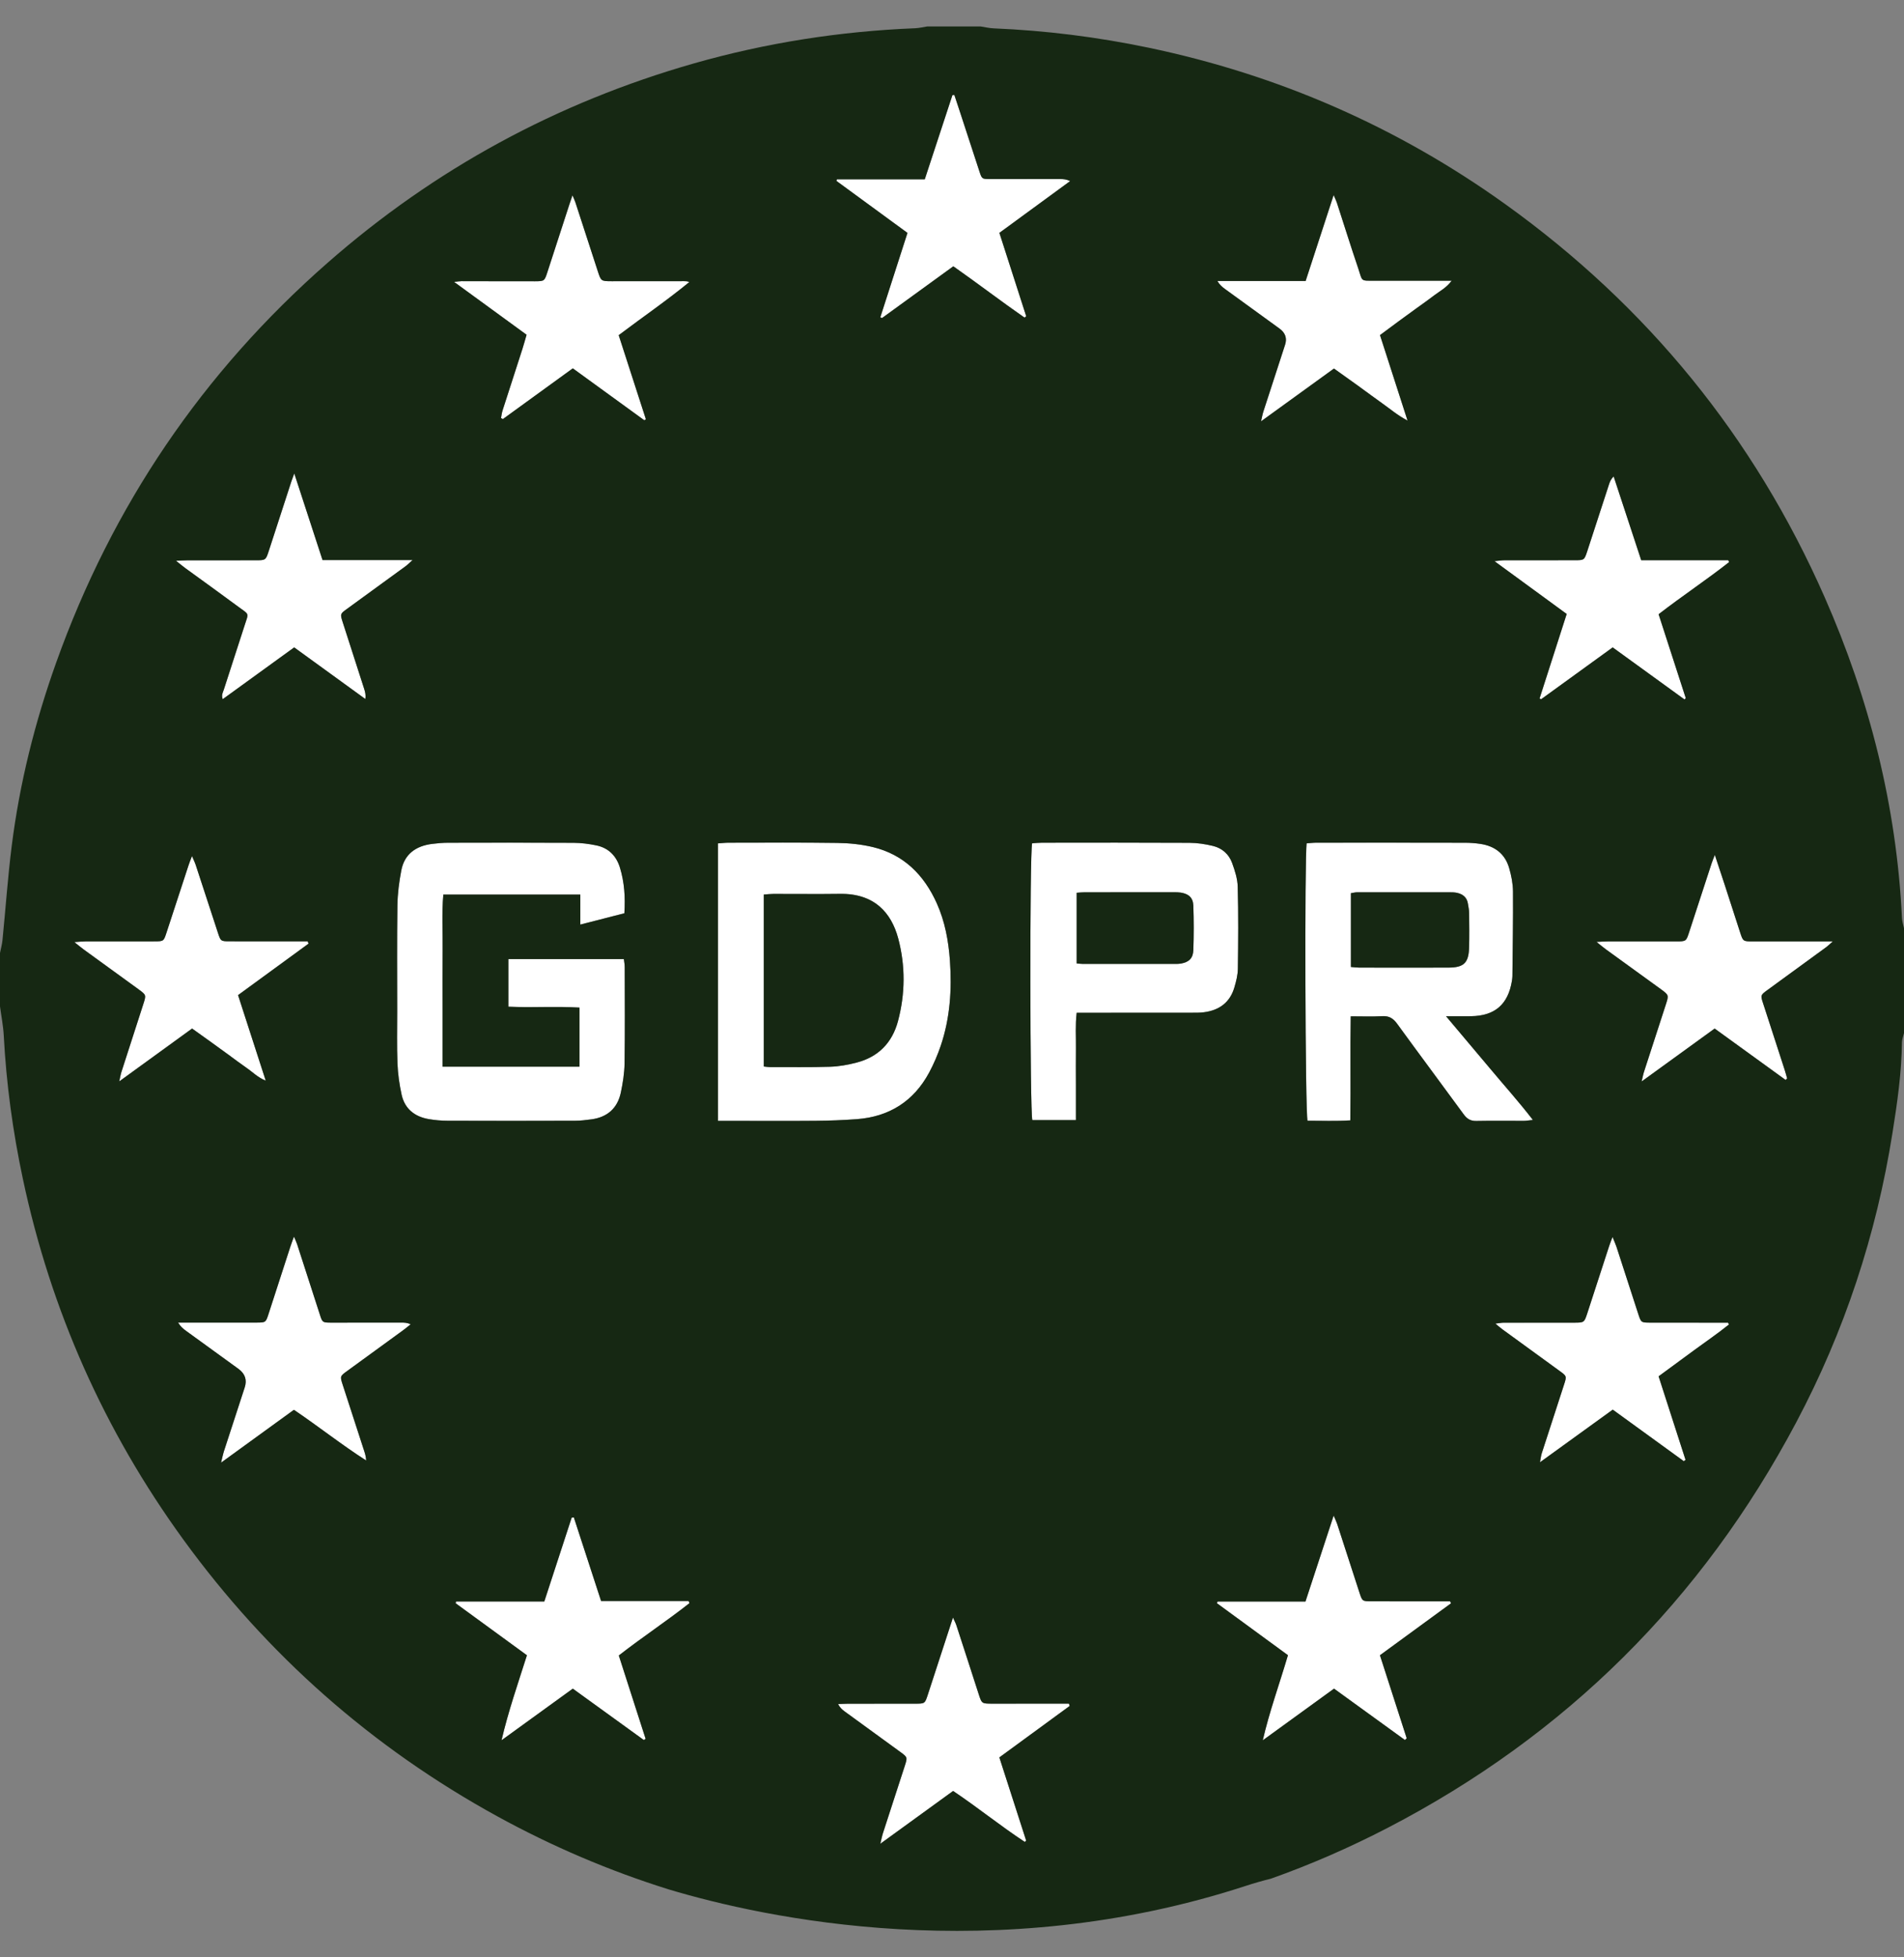 <svg width="36" height="37" viewBox="0 0 36 37" fill="none" xmlns="http://www.w3.org/2000/svg">
<rect x="0" y="0" width="36" height="37" fill="#808080" stroke="none"/>
<g id="Layer_4" clip-path="url(#clip0_311_1373)">
<g id="sGgxQi">
<g id="Group">
<path id="Vector" d="M11.806 17.263C11.527 17.335 11.263 17.403 10.972 17.477V16.91H8.383C8.351 17.266 8.373 17.624 8.369 17.981C8.365 18.347 8.368 18.713 8.368 19.08C8.368 19.438 8.368 19.797 8.368 20.163H10.957V19.046C10.513 19.02 10.066 19.049 9.612 19.03V18.13H11.796C11.802 18.181 11.812 18.232 11.812 18.283C11.813 18.889 11.818 19.496 11.809 20.102C11.806 20.287 11.777 20.473 11.738 20.654C11.674 20.951 11.482 21.12 11.179 21.159C11.078 21.172 10.977 21.186 10.875 21.186C10.072 21.188 9.268 21.188 8.464 21.186C8.345 21.185 8.224 21.174 8.106 21.154C7.84 21.108 7.652 20.96 7.593 20.691C7.551 20.498 7.523 20.3 7.515 20.104C7.503 19.774 7.51 19.443 7.51 19.113C7.51 18.447 7.505 17.78 7.514 17.113C7.517 16.893 7.546 16.671 7.588 16.454C7.647 16.142 7.865 15.991 8.168 15.952C8.269 15.939 8.371 15.931 8.473 15.93C9.265 15.929 10.057 15.927 10.849 15.932C10.991 15.933 11.136 15.951 11.276 15.98C11.507 16.029 11.654 16.178 11.723 16.403C11.805 16.676 11.826 16.956 11.806 17.263H11.806Z" fill="white"/>
<path id="Vector_2" d="M27.341 19.21C27.64 19.564 27.909 19.882 28.176 20.201C28.439 20.516 28.714 20.821 28.984 21.17C28.903 21.178 28.858 21.187 28.813 21.187C28.513 21.188 28.213 21.183 27.913 21.189C27.804 21.192 27.738 21.15 27.675 21.064C27.258 20.493 26.834 19.926 26.418 19.353C26.343 19.251 26.267 19.201 26.137 19.209C25.946 19.22 25.754 19.211 25.539 19.211C25.527 19.867 25.541 20.512 25.531 21.178C25.25 21.196 24.984 21.185 24.723 21.185C24.678 21.046 24.665 16.182 24.706 15.941C24.766 15.937 24.831 15.929 24.895 15.929C25.831 15.929 26.766 15.928 27.702 15.93C27.797 15.93 27.894 15.938 27.988 15.952C28.262 15.992 28.456 16.139 28.534 16.408C28.576 16.55 28.605 16.702 28.607 16.849C28.611 17.383 28.601 17.917 28.596 18.451C28.596 18.481 28.592 18.511 28.587 18.541C28.514 18.987 28.265 19.203 27.814 19.209C27.673 19.212 27.531 19.21 27.341 19.21V19.21ZM25.542 18.278C25.605 18.283 25.651 18.29 25.698 18.29C26.261 18.291 26.823 18.292 27.387 18.29C27.68 18.29 27.771 18.201 27.778 17.903C27.783 17.687 27.781 17.471 27.778 17.255C27.777 17.196 27.763 17.137 27.754 17.078C27.735 16.962 27.658 16.902 27.551 16.878C27.505 16.867 27.456 16.866 27.408 16.866C26.827 16.865 26.246 16.865 25.666 16.866C25.626 16.866 25.587 16.877 25.542 16.884V18.278L25.542 18.278Z" fill="white"/>
<path id="Vector_3" d="M13.574 21.188V15.942C13.649 15.938 13.713 15.93 13.777 15.93C14.461 15.929 15.145 15.924 15.829 15.934C16.055 15.937 16.286 15.96 16.505 16.013C17.09 16.154 17.473 16.54 17.714 17.079C17.868 17.423 17.935 17.789 17.961 18.161C17.999 18.704 17.964 19.242 17.789 19.762C17.73 19.937 17.656 20.11 17.569 20.273C17.276 20.818 16.812 21.111 16.197 21.156C15.94 21.175 15.682 21.184 15.425 21.187C14.879 21.191 14.333 21.188 13.787 21.188C13.722 21.188 13.658 21.188 13.574 21.188L13.574 21.188ZM14.441 20.161C14.488 20.166 14.517 20.171 14.546 20.171C14.929 20.171 15.313 20.177 15.697 20.165C15.862 20.16 16.03 20.129 16.192 20.088C16.605 19.982 16.869 19.714 16.978 19.303C17.116 18.784 17.121 18.258 16.982 17.738C16.853 17.253 16.531 16.888 15.883 16.897C15.463 16.903 15.043 16.898 14.624 16.898C14.566 16.898 14.508 16.905 14.441 16.91V20.161Z" fill="white"/>
<path id="Vector_4" d="M20.343 21.174H19.519C19.473 21.028 19.467 16.14 19.515 15.94C19.574 15.937 19.638 15.93 19.702 15.93C20.632 15.929 21.561 15.927 22.491 15.932C22.639 15.933 22.79 15.956 22.934 15.991C23.106 16.032 23.237 16.146 23.297 16.313C23.349 16.458 23.399 16.613 23.403 16.764C23.416 17.28 23.412 17.797 23.405 18.313C23.404 18.431 23.373 18.551 23.339 18.665C23.256 18.95 23.052 19.097 22.765 19.135C22.688 19.145 22.609 19.144 22.531 19.144C21.877 19.145 21.223 19.144 20.569 19.144C20.504 19.144 20.439 19.144 20.358 19.144C20.33 19.377 20.347 19.597 20.344 19.817C20.341 20.045 20.343 20.273 20.343 20.501C20.343 20.721 20.343 20.942 20.343 21.174L20.343 21.174ZM20.357 16.876V18.212C20.404 18.216 20.439 18.221 20.474 18.221C21.056 18.221 21.638 18.221 22.22 18.221C22.255 18.221 22.292 18.221 22.327 18.214C22.477 18.189 22.557 18.117 22.563 17.964C22.573 17.682 22.573 17.399 22.563 17.118C22.558 16.968 22.472 16.895 22.323 16.872C22.282 16.866 22.239 16.866 22.197 16.866C21.633 16.866 21.069 16.866 20.506 16.867C20.459 16.867 20.412 16.872 20.356 16.876L20.357 16.876Z" fill="white"/>
<path id="Vector_5" d="M24.687 5.311C24.865 4.766 25.035 4.242 25.216 3.687C25.246 3.757 25.266 3.797 25.28 3.838C25.413 4.249 25.541 4.661 25.68 5.07C25.766 5.325 25.713 5.306 25.998 5.306C26.412 5.307 26.826 5.306 27.239 5.306C27.298 5.306 27.357 5.306 27.448 5.306C27.346 5.442 27.224 5.502 27.12 5.581C27.006 5.669 26.887 5.751 26.771 5.836C26.659 5.917 26.547 5.997 26.436 6.079C26.326 6.16 26.216 6.243 26.093 6.334C26.263 6.863 26.432 7.385 26.614 7.95C26.418 7.847 26.282 7.727 26.135 7.624C25.983 7.517 25.835 7.405 25.684 7.296C25.534 7.188 25.383 7.081 25.222 6.966C24.769 7.294 24.324 7.616 23.843 7.964C23.864 7.877 23.872 7.828 23.887 7.782C24.023 7.36 24.161 6.938 24.298 6.516C24.338 6.393 24.303 6.291 24.192 6.211C23.847 5.961 23.503 5.711 23.159 5.46C23.107 5.422 23.059 5.381 23.018 5.311H24.687Z" fill="white"/>
<path id="Vector_6" d="M10.85 28.684C11.02 29.205 11.19 29.727 11.365 30.264H13.02C13.026 30.278 13.031 30.291 13.036 30.305C12.603 30.646 12.142 30.95 11.7 31.294C11.871 31.826 12.039 32.348 12.207 32.87C12.196 32.877 12.184 32.885 12.173 32.892C11.728 32.57 11.283 32.248 10.831 31.921C10.375 32.251 9.929 32.574 9.483 32.896C9.609 32.354 9.79 31.834 9.963 31.29C9.512 30.961 9.064 30.634 8.615 30.306L8.623 30.274H10.292C10.468 29.734 10.639 29.211 10.809 28.688C10.823 28.687 10.836 28.685 10.85 28.684V28.684Z" fill="white"/>
<path id="Vector_7" d="M26.564 32.891C26.119 32.569 25.674 32.246 25.224 31.92C24.768 32.251 24.322 32.574 23.876 32.897C24.001 32.354 24.19 31.837 24.352 31.288C23.905 30.96 23.458 30.633 23.01 30.306C23.014 30.295 23.017 30.285 23.02 30.274H24.683C24.859 29.736 25.033 29.209 25.216 28.649C25.247 28.722 25.268 28.763 25.282 28.805C25.424 29.239 25.564 29.673 25.705 30.106C25.757 30.268 25.758 30.269 25.932 30.269C26.37 30.27 26.808 30.27 27.246 30.27C27.304 30.27 27.361 30.27 27.419 30.27C27.424 30.283 27.429 30.296 27.434 30.308C26.992 30.631 26.55 30.954 26.092 31.289C26.261 31.814 26.429 32.336 26.598 32.859L26.564 32.891L26.564 32.891Z" fill="white"/>
<path id="Vector_8" d="M18.896 4.402C19.07 4.942 19.236 5.46 19.403 5.978C19.393 5.987 19.383 5.995 19.372 6.004C18.923 5.693 18.49 5.359 18.025 5.034C17.576 5.36 17.126 5.686 16.677 6.012C16.666 6.007 16.655 6.002 16.645 5.996C16.814 5.472 16.983 4.948 17.158 4.402C16.71 4.075 16.263 3.747 15.815 3.42C15.818 3.41 15.82 3.4 15.823 3.39H17.485C17.661 2.852 17.835 2.325 18.008 1.798C18.02 1.797 18.032 1.795 18.044 1.794C18.077 1.893 18.11 1.993 18.143 2.092C18.268 2.474 18.392 2.857 18.518 3.239C18.565 3.383 18.567 3.384 18.721 3.385C19.165 3.385 19.608 3.384 20.053 3.384C20.11 3.384 20.167 3.389 20.235 3.423C19.792 3.746 19.35 4.07 18.896 4.402V4.402Z" fill="white"/>
<path id="Vector_9" d="M3.329 10.6C3.422 10.596 3.479 10.592 3.537 10.592C3.969 10.591 4.4 10.592 4.832 10.591C5.024 10.591 5.025 10.59 5.084 10.411C5.227 9.972 5.369 9.533 5.512 9.094C5.523 9.06 5.536 9.027 5.564 8.95C5.749 9.517 5.922 10.046 6.099 10.587H7.801C7.735 10.645 7.704 10.678 7.668 10.704C7.3 10.973 6.931 11.24 6.563 11.509C6.431 11.604 6.43 11.606 6.479 11.759C6.615 12.182 6.752 12.604 6.888 13.027C6.905 13.082 6.919 13.138 6.909 13.214C6.465 12.892 6.02 12.57 5.563 12.238C5.113 12.564 4.668 12.886 4.211 13.217C4.181 13.138 4.217 13.086 4.233 13.035C4.361 12.635 4.493 12.236 4.621 11.837C4.707 11.569 4.721 11.629 4.496 11.462C4.169 11.219 3.837 10.982 3.507 10.742C3.456 10.704 3.407 10.663 3.329 10.601L3.329 10.6Z" fill="white"/>
<path id="Vector_10" d="M29.623 11.606C29.174 11.278 28.735 10.957 28.257 10.608C28.346 10.599 28.393 10.591 28.44 10.591C28.884 10.59 29.328 10.591 29.771 10.59C29.953 10.59 29.955 10.589 30.011 10.42C30.149 9.998 30.285 9.576 30.423 9.155C30.439 9.106 30.459 9.058 30.511 9.006C30.683 9.531 30.856 10.056 31.032 10.59H32.678C32.683 10.602 32.688 10.614 32.693 10.626C32.264 10.963 31.808 11.265 31.36 11.611C31.532 12.142 31.703 12.67 31.874 13.198C31.866 13.206 31.858 13.214 31.85 13.222C31.403 12.898 30.956 12.574 30.492 12.238C30.039 12.566 29.589 12.892 29.139 13.218C29.129 13.214 29.119 13.209 29.109 13.205C29.279 12.675 29.449 12.146 29.623 11.606H29.623Z" fill="white"/>
<path id="Vector_11" d="M5.833 17.838C5.394 18.159 4.954 18.48 4.501 18.811C4.674 19.345 4.845 19.874 5.025 20.428C4.873 20.367 4.776 20.264 4.663 20.186C4.549 20.108 4.439 20.024 4.328 19.943C4.212 19.859 4.095 19.774 3.978 19.69C3.867 19.61 3.755 19.53 3.632 19.442C3.182 19.769 2.737 20.092 2.255 20.441C2.274 20.359 2.281 20.311 2.295 20.266C2.433 19.837 2.572 19.41 2.71 18.982C2.765 18.809 2.766 18.808 2.622 18.702C2.278 18.451 1.933 18.202 1.588 17.951C1.537 17.914 1.488 17.873 1.406 17.808C1.499 17.802 1.556 17.794 1.612 17.794C2.049 17.794 2.487 17.795 2.925 17.794C3.094 17.793 3.095 17.792 3.149 17.627C3.287 17.206 3.425 16.784 3.563 16.362C3.579 16.312 3.599 16.263 3.63 16.181C3.662 16.256 3.685 16.302 3.701 16.349C3.841 16.776 3.98 17.204 4.12 17.631C4.173 17.792 4.174 17.793 4.348 17.793C4.779 17.794 5.211 17.794 5.642 17.794H5.818C5.823 17.808 5.828 17.823 5.833 17.838L5.833 17.838Z" fill="white"/>
<path id="Vector_12" d="M33.761 20.414C33.316 20.092 32.872 19.77 32.42 19.443C31.965 19.773 31.52 20.095 31.039 20.443C31.062 20.351 31.07 20.302 31.086 20.254C31.222 19.832 31.36 19.41 31.497 18.988C31.555 18.811 31.555 18.81 31.399 18.696C31.055 18.446 30.709 18.197 30.365 17.947C30.313 17.909 30.265 17.867 30.186 17.805C30.28 17.8 30.337 17.796 30.394 17.796C30.826 17.795 31.258 17.796 31.689 17.796C31.882 17.795 31.882 17.794 31.939 17.617C32.08 17.184 32.222 16.751 32.364 16.318C32.378 16.275 32.396 16.233 32.424 16.161C32.493 16.372 32.554 16.553 32.613 16.735C32.709 17.031 32.805 17.328 32.901 17.625C32.956 17.794 32.957 17.795 33.141 17.796C33.566 17.797 33.992 17.796 34.418 17.796C34.482 17.796 34.547 17.796 34.653 17.796C34.593 17.849 34.567 17.877 34.536 17.9C34.163 18.172 33.789 18.443 33.417 18.716C33.287 18.811 33.286 18.813 33.336 18.967C33.471 19.383 33.607 19.799 33.742 20.216C33.76 20.272 33.775 20.329 33.791 20.386C33.781 20.395 33.771 20.404 33.762 20.414H33.761Z" fill="white"/>
<path id="Vector_13" d="M31.836 27.62C31.395 27.3 30.954 26.981 30.494 26.647C30.044 26.971 29.595 27.296 29.117 27.642C29.132 27.565 29.136 27.52 29.149 27.478C29.289 27.044 29.431 26.611 29.572 26.177C29.625 26.013 29.624 26.013 29.485 25.912C29.126 25.651 28.767 25.39 28.408 25.129C28.37 25.101 28.335 25.07 28.274 25.02C28.345 25.012 28.389 25.003 28.432 25.003C28.876 25.002 29.32 25.003 29.764 25.002C29.954 25.002 29.955 25 30.014 24.818C30.151 24.396 30.288 23.974 30.426 23.552C30.441 23.507 30.459 23.464 30.489 23.383C30.523 23.465 30.547 23.516 30.564 23.569C30.702 23.991 30.838 24.414 30.975 24.836C31.029 25 31.029 25.001 31.202 25.002C31.634 25.003 32.066 25.002 32.498 25.002C32.556 25.002 32.615 25.002 32.674 25.002C32.679 25.014 32.684 25.026 32.69 25.038C32.479 25.208 32.254 25.36 32.036 25.521C31.814 25.684 31.592 25.846 31.36 26.017C31.532 26.55 31.701 27.073 31.87 27.596C31.859 27.604 31.848 27.612 31.836 27.62L31.836 27.62Z" fill="white"/>
<path id="Vector_14" d="M5.558 26.65C5.107 26.977 4.662 27.3 4.18 27.649C4.204 27.551 4.214 27.495 4.232 27.441C4.363 27.036 4.495 26.631 4.627 26.227C4.673 26.085 4.635 25.969 4.511 25.878C4.181 25.639 3.851 25.4 3.521 25.16C3.465 25.12 3.412 25.075 3.367 25.001C3.425 25.001 3.482 25.001 3.539 25.001C3.977 25.001 4.415 25.002 4.853 25.001C5.025 25 5.026 24.999 5.079 24.836C5.216 24.414 5.352 23.991 5.489 23.569C5.507 23.513 5.529 23.457 5.558 23.375C5.584 23.438 5.604 23.477 5.618 23.518C5.762 23.963 5.905 24.409 6.049 24.854C6.095 24.997 6.099 25.001 6.252 25.002C6.696 25.003 7.139 25.002 7.583 25.001C7.64 25.001 7.697 25.001 7.764 25.034C7.714 25.073 7.666 25.115 7.614 25.152C7.266 25.406 6.916 25.659 6.567 25.914C6.427 26.015 6.428 26.017 6.48 26.178C6.617 26.6 6.755 27.022 6.891 27.444C6.907 27.494 6.921 27.545 6.923 27.608C6.456 27.309 6.023 26.965 5.558 26.65H5.558Z" fill="white"/>
<path id="Vector_15" d="M20.225 32.248C19.786 32.569 19.348 32.89 18.896 33.22C19.066 33.748 19.234 34.27 19.402 34.793C19.394 34.801 19.385 34.81 19.377 34.818C18.918 34.517 18.49 34.168 18.021 33.855C17.571 34.182 17.126 34.504 16.645 34.853C16.667 34.762 16.675 34.712 16.691 34.665C16.829 34.237 16.969 33.81 17.107 33.382C17.16 33.218 17.159 33.217 17.02 33.115C16.672 32.861 16.322 32.608 15.973 32.353C15.927 32.32 15.883 32.283 15.846 32.212C15.909 32.21 15.971 32.206 16.034 32.205C16.459 32.205 16.885 32.206 17.311 32.205C17.489 32.204 17.489 32.202 17.546 32.027C17.7 31.555 17.854 31.082 18.019 30.577C18.048 30.643 18.069 30.681 18.083 30.722C18.224 31.155 18.364 31.589 18.504 32.023C18.563 32.203 18.562 32.204 18.756 32.204C19.182 32.205 19.608 32.204 20.034 32.204C20.093 32.204 20.152 32.204 20.211 32.204C20.215 32.218 20.22 32.233 20.225 32.248L20.225 32.248Z" fill="white"/>
<path id="Vector_16" d="M10.831 6.963C10.379 7.291 9.944 7.606 9.509 7.922C9.497 7.915 9.485 7.909 9.473 7.902C9.483 7.855 9.488 7.806 9.502 7.76C9.627 7.371 9.753 6.983 9.878 6.595C9.905 6.51 9.929 6.424 9.957 6.328C9.505 5.999 9.061 5.674 8.586 5.329C8.655 5.322 8.691 5.315 8.727 5.315C9.189 5.315 9.651 5.318 10.113 5.317C10.294 5.316 10.295 5.314 10.352 5.14C10.491 4.712 10.63 4.284 10.769 3.856C10.783 3.811 10.799 3.766 10.824 3.692C10.851 3.755 10.869 3.79 10.88 3.827C11.022 4.26 11.162 4.694 11.303 5.127C11.364 5.314 11.364 5.316 11.569 5.316C12.025 5.317 12.481 5.316 12.937 5.315C12.966 5.315 12.995 5.315 13.033 5.332C12.604 5.684 12.148 5.996 11.698 6.336C11.871 6.87 12.041 7.397 12.212 7.925C12.202 7.931 12.193 7.938 12.183 7.945C11.738 7.622 11.293 7.299 10.831 6.963H10.831Z" fill="white"/>
<path id="Vector_17" d="M25.542 18.279V16.884C25.586 16.878 25.626 16.867 25.665 16.867C26.246 16.866 26.827 16.866 27.408 16.867C27.455 16.867 27.504 16.868 27.55 16.878C27.658 16.902 27.735 16.962 27.754 17.078C27.763 17.137 27.777 17.197 27.777 17.256C27.78 17.472 27.782 17.688 27.777 17.904C27.77 18.201 27.68 18.29 27.386 18.291C26.823 18.293 26.26 18.292 25.697 18.291C25.651 18.291 25.605 18.284 25.541 18.279L25.542 18.279Z" fill="#162813"/>
<path id="Vector_18" d="M14.441 20.16V16.91C14.508 16.905 14.566 16.898 14.624 16.898C15.043 16.897 15.463 16.903 15.883 16.897C16.531 16.887 16.853 17.253 16.983 17.738C17.121 18.258 17.117 18.784 16.979 19.303C16.869 19.713 16.605 19.982 16.192 20.087C16.031 20.129 15.863 20.16 15.697 20.165C15.313 20.177 14.929 20.17 14.546 20.171C14.517 20.171 14.488 20.165 14.441 20.16Z" fill="#162813"/>
<path id="Vector_19" d="M20.356 16.876C20.412 16.873 20.459 16.867 20.506 16.867C21.069 16.866 21.633 16.866 22.197 16.866C22.239 16.866 22.282 16.867 22.323 16.873C22.472 16.895 22.558 16.968 22.563 17.118C22.573 17.4 22.573 17.682 22.563 17.964C22.557 18.117 22.477 18.189 22.327 18.215C22.292 18.221 22.256 18.221 22.22 18.221C21.638 18.221 21.056 18.221 20.474 18.221C20.439 18.221 20.404 18.216 20.357 18.212V16.877L20.356 16.876Z" fill="#162813"/>
</g>
</g>
<path id="Vector_20" d="M35.962 17.355C35.859 15.238 35.349 13.218 34.498 11.285C33.165 8.259 31.145 5.785 28.462 3.86C26.422 2.397 24.167 1.413 21.709 0.9C20.745 0.699 19.771 0.577 18.787 0.536C18.704 0.533 18.622 0.512 18.54 0.5H17.532C17.456 0.512 17.379 0.531 17.303 0.534C15.883 0.591 14.488 0.809 13.122 1.198C10.533 1.937 8.22 3.191 6.195 4.967C3.83 7.039 2.121 9.562 1.063 12.523C0.66 13.65 0.37 14.808 0.221 15.996C0.147 16.585 0.106 17.178 0.047 17.77C0.039 17.852 0.016 17.933 0 18.015V19.024C0.024 19.207 0.061 19.39 0.071 19.575C0.119 20.487 0.242 21.39 0.432 22.283C0.961 24.773 1.973 27.048 3.468 29.105C5.056 31.289 7.035 33.034 9.402 34.334C10.443 34.905 11.523 35.365 12.641 35.715C14.448 36.257 18.792 37.202 23.546 35.652C23.711 35.598 23.872 35.552 24.03 35.513C24.782 35.246 25.518 34.925 26.238 34.552C29.608 32.804 32.182 30.244 33.961 26.89C34.874 25.17 35.477 23.342 35.782 21.417C35.873 20.848 35.954 20.278 35.962 19.7C35.963 19.643 35.987 19.586 36 19.529V17.547C35.987 17.483 35.965 17.419 35.962 17.355L35.962 17.355ZM8.727 5.315C9.189 5.315 9.651 5.318 10.113 5.317C10.293 5.316 10.295 5.314 10.351 5.14C10.491 4.712 10.63 4.284 10.768 3.856C10.783 3.811 10.799 3.767 10.824 3.692C10.85 3.755 10.868 3.79 10.88 3.827C11.022 4.26 11.162 4.694 11.303 5.128C11.364 5.314 11.364 5.316 11.569 5.316C12.025 5.317 12.481 5.316 12.937 5.315C12.966 5.315 12.995 5.315 13.033 5.332C12.604 5.684 12.148 5.996 11.698 6.336C11.87 6.87 12.041 7.397 12.212 7.925L12.183 7.945C11.738 7.622 11.293 7.299 10.83 6.963C10.379 7.291 9.944 7.606 9.508 7.922C9.496 7.916 9.485 7.909 9.473 7.903C9.482 7.855 9.487 7.806 9.502 7.76C9.626 7.372 9.753 6.984 9.878 6.595C9.905 6.511 9.928 6.424 9.956 6.328C9.505 5.999 9.06 5.675 8.586 5.329C8.654 5.322 8.691 5.315 8.727 5.315L8.727 5.315ZM3.536 10.592C3.968 10.591 4.4 10.592 4.831 10.591C5.024 10.591 5.025 10.59 5.083 10.411C5.226 9.972 5.369 9.533 5.511 9.094C5.522 9.06 5.536 9.027 5.564 8.95C5.749 9.517 5.921 10.046 6.098 10.587H7.801C7.735 10.645 7.704 10.678 7.668 10.704C7.3 10.973 6.93 11.24 6.562 11.509C6.431 11.604 6.43 11.606 6.479 11.759C6.614 12.182 6.751 12.604 6.887 13.027C6.905 13.082 6.918 13.138 6.908 13.214C6.464 12.892 6.02 12.57 5.562 12.238C5.112 12.564 4.668 12.886 4.211 13.217C4.181 13.138 4.216 13.086 4.232 13.035C4.36 12.635 4.492 12.236 4.62 11.837C4.706 11.569 4.72 11.629 4.495 11.462C4.168 11.219 3.836 10.982 3.507 10.742C3.455 10.704 3.406 10.663 3.328 10.601C3.421 10.597 3.478 10.592 3.536 10.592L3.536 10.592ZM2.622 18.703C2.278 18.453 1.932 18.203 1.588 17.953C1.537 17.915 1.488 17.874 1.406 17.809C1.499 17.803 1.555 17.796 1.612 17.796C2.049 17.795 2.487 17.796 2.925 17.795C3.094 17.794 3.095 17.793 3.149 17.628C3.287 17.207 3.425 16.785 3.563 16.363C3.579 16.313 3.599 16.264 3.63 16.182C3.662 16.257 3.685 16.303 3.7 16.35C3.841 16.777 3.98 17.205 4.12 17.632C4.173 17.793 4.174 17.794 4.347 17.794C4.779 17.795 5.211 17.795 5.642 17.795H5.818C5.823 17.809 5.828 17.824 5.833 17.839C5.394 18.16 4.954 18.48 4.501 18.811C4.674 19.346 4.845 19.875 5.024 20.428C4.873 20.368 4.776 20.264 4.662 20.187C4.549 20.109 4.439 20.025 4.328 19.944C4.211 19.859 4.095 19.775 3.978 19.69C3.867 19.61 3.755 19.531 3.632 19.443C3.182 19.77 2.736 20.093 2.255 20.442C2.273 20.359 2.28 20.312 2.295 20.266C2.432 19.838 2.571 19.41 2.709 18.983C2.765 18.809 2.766 18.808 2.621 18.703L2.622 18.703ZM7.614 25.152C7.265 25.406 6.915 25.659 6.567 25.914C6.427 26.015 6.428 26.017 6.48 26.178C6.617 26.6 6.754 27.022 6.891 27.444C6.907 27.494 6.92 27.546 6.923 27.608C6.456 27.309 6.023 26.965 5.557 26.65C5.106 26.977 4.662 27.3 4.18 27.649C4.204 27.551 4.214 27.495 4.231 27.441C4.362 27.036 4.495 26.631 4.627 26.227C4.673 26.085 4.634 25.969 4.511 25.878C4.181 25.639 3.85 25.4 3.521 25.16C3.465 25.12 3.412 25.075 3.367 25.001C3.424 25.001 3.482 25.001 3.539 25.001C3.977 25.001 4.415 25.002 4.852 25.001C5.024 25 5.025 24.999 5.078 24.836C5.215 24.414 5.352 23.991 5.489 23.569C5.507 23.513 5.529 23.457 5.558 23.375C5.584 23.438 5.604 23.477 5.617 23.518C5.762 23.963 5.905 24.409 6.049 24.854C6.095 24.997 6.099 25.001 6.252 25.002C6.695 25.003 7.139 25.002 7.582 25.001C7.64 25.001 7.697 25.001 7.764 25.034C7.714 25.074 7.665 25.115 7.614 25.152H7.614ZM8.106 21.155C7.84 21.109 7.652 20.961 7.593 20.691C7.551 20.499 7.523 20.301 7.515 20.105C7.502 19.775 7.51 19.444 7.51 19.114C7.51 18.447 7.504 17.781 7.514 17.114C7.517 16.894 7.546 16.672 7.587 16.455C7.647 16.143 7.865 15.992 8.168 15.953C8.269 15.94 8.371 15.931 8.473 15.931C9.265 15.929 10.056 15.928 10.848 15.932C10.991 15.933 11.136 15.952 11.275 15.981C11.507 16.029 11.654 16.179 11.722 16.404C11.805 16.677 11.825 16.956 11.805 17.264C11.527 17.335 11.262 17.403 10.972 17.478V16.91H8.382C8.351 17.267 8.373 17.625 8.369 17.982C8.365 18.348 8.368 18.714 8.368 19.08V20.164H10.956V19.047C10.513 19.02 10.066 19.05 9.612 19.03V18.131H11.796C11.802 18.181 11.812 18.233 11.812 18.284C11.813 18.89 11.818 19.497 11.809 20.103C11.806 20.287 11.776 20.474 11.738 20.655C11.674 20.952 11.481 21.121 11.179 21.16C11.078 21.173 10.977 21.186 10.875 21.186C10.071 21.189 9.268 21.189 8.464 21.186C8.344 21.186 8.224 21.175 8.106 21.155H8.106ZM12.207 32.87C12.195 32.878 12.184 32.885 12.173 32.892C11.728 32.571 11.283 32.248 10.83 31.921C10.374 32.251 9.929 32.574 9.483 32.897C9.609 32.354 9.79 31.834 9.963 31.29C9.512 30.961 9.064 30.634 8.615 30.307C8.617 30.296 8.62 30.285 8.622 30.274H10.291C10.467 29.734 10.638 29.212 10.809 28.688C10.823 28.687 10.836 28.685 10.85 28.684C11.02 29.205 11.19 29.727 11.365 30.264H13.02C13.025 30.278 13.031 30.291 13.036 30.305C12.603 30.646 12.141 30.95 11.7 31.294C11.871 31.826 12.039 32.348 12.207 32.87V32.87ZM28.44 10.591C28.884 10.59 29.327 10.591 29.771 10.59C29.953 10.59 29.955 10.589 30.011 10.42C30.149 9.999 30.285 9.576 30.423 9.155C30.439 9.106 30.458 9.058 30.51 9.006C30.683 9.531 30.856 10.056 31.031 10.59H32.677C32.682 10.602 32.688 10.614 32.693 10.626C32.264 10.963 31.808 11.265 31.36 11.611C31.532 12.142 31.703 12.67 31.874 13.198C31.866 13.206 31.858 13.214 31.85 13.222C31.402 12.898 30.955 12.574 30.492 12.238C30.039 12.567 29.589 12.893 29.139 13.218C29.129 13.214 29.119 13.209 29.109 13.205C29.279 12.676 29.449 12.147 29.622 11.606C29.174 11.278 28.735 10.957 28.257 10.608C28.345 10.6 28.392 10.591 28.44 10.591H28.44ZM24.686 5.312C24.864 4.766 25.035 4.243 25.216 3.687C25.245 3.758 25.266 3.797 25.279 3.839C25.413 4.25 25.541 4.662 25.68 5.071C25.766 5.326 25.712 5.306 25.998 5.307C26.411 5.308 26.825 5.307 27.239 5.307C27.297 5.307 27.356 5.307 27.447 5.307C27.346 5.442 27.224 5.502 27.119 5.582C27.005 5.67 26.887 5.752 26.77 5.836C26.659 5.917 26.547 5.998 26.436 6.08C26.325 6.161 26.215 6.243 26.092 6.335C26.263 6.863 26.431 7.386 26.613 7.951C26.418 7.847 26.281 7.728 26.135 7.625C25.983 7.517 25.834 7.406 25.684 7.297C25.534 7.189 25.383 7.082 25.222 6.967C24.768 7.295 24.323 7.617 23.843 7.965C23.863 7.878 23.871 7.829 23.886 7.783C24.023 7.361 24.161 6.939 24.298 6.517C24.338 6.394 24.303 6.292 24.192 6.211C23.847 5.961 23.502 5.711 23.158 5.461C23.107 5.423 23.058 5.382 23.018 5.312H24.686ZM15.823 3.39H17.485C17.661 2.853 17.834 2.326 18.008 1.798C18.02 1.797 18.032 1.796 18.044 1.794C18.077 1.894 18.11 1.993 18.143 2.093C18.268 2.475 18.392 2.857 18.518 3.239C18.565 3.383 18.567 3.385 18.72 3.385C19.164 3.386 19.608 3.384 20.052 3.385C20.109 3.385 20.167 3.39 20.234 3.423C19.792 3.747 19.349 4.07 18.896 4.402C19.07 4.942 19.236 5.46 19.403 5.978L19.372 6.004C18.923 5.693 18.49 5.36 18.025 5.034C17.575 5.361 17.126 5.687 16.676 6.013C16.666 6.007 16.655 6.002 16.645 5.997C16.814 5.472 16.983 4.948 17.158 4.403C16.71 4.075 16.262 3.747 15.815 3.42C15.818 3.41 15.82 3.4 15.823 3.39V3.39ZM13.787 21.188C13.722 21.188 13.658 21.188 13.574 21.188V15.943C13.649 15.938 13.713 15.93 13.777 15.93C14.461 15.93 15.145 15.924 15.829 15.934C16.055 15.937 16.285 15.96 16.505 16.013C17.089 16.154 17.473 16.54 17.714 17.079C17.868 17.423 17.934 17.789 17.961 18.162C17.999 18.704 17.964 19.242 17.789 19.762C17.73 19.938 17.656 20.11 17.569 20.273C17.276 20.819 16.812 21.111 16.197 21.156C15.94 21.175 15.682 21.185 15.425 21.187C14.879 21.192 14.333 21.188 13.787 21.188L13.787 21.188ZM19.402 34.793C19.394 34.802 19.385 34.81 19.377 34.819C18.917 34.517 18.489 34.169 18.021 33.855C17.571 34.182 17.126 34.504 16.645 34.853C16.667 34.762 16.675 34.713 16.69 34.665C16.829 34.237 16.969 33.81 17.107 33.382C17.16 33.218 17.159 33.217 17.02 33.116C16.671 32.861 16.322 32.608 15.973 32.354C15.926 32.32 15.883 32.283 15.846 32.212C15.908 32.21 15.971 32.206 16.033 32.206C16.459 32.205 16.885 32.206 17.311 32.205C17.489 32.205 17.488 32.202 17.545 32.028C17.699 31.555 17.854 31.082 18.018 30.577C18.048 30.643 18.069 30.681 18.082 30.722C18.224 31.155 18.364 31.589 18.504 32.023C18.562 32.203 18.562 32.204 18.756 32.205C19.182 32.205 19.608 32.204 20.033 32.204C20.092 32.204 20.151 32.204 20.211 32.204C20.215 32.219 20.22 32.234 20.225 32.248C19.786 32.569 19.347 32.89 18.895 33.221C19.065 33.748 19.234 34.271 19.402 34.793L19.402 34.793ZM22.531 19.144C21.877 19.145 21.223 19.145 20.569 19.145C20.504 19.145 20.439 19.145 20.357 19.145C20.329 19.378 20.346 19.598 20.343 19.817C20.34 20.045 20.343 20.273 20.343 20.502C20.343 20.722 20.343 20.942 20.343 21.174H19.519C19.473 21.028 19.467 16.14 19.515 15.941C19.574 15.937 19.637 15.93 19.701 15.93C20.631 15.929 21.561 15.927 22.491 15.932C22.639 15.933 22.79 15.956 22.934 15.991C23.106 16.032 23.236 16.147 23.296 16.313C23.349 16.458 23.399 16.613 23.402 16.765C23.416 17.28 23.412 17.797 23.405 18.313C23.403 18.431 23.373 18.551 23.339 18.665C23.256 18.951 23.052 19.098 22.764 19.135C22.687 19.145 22.608 19.144 22.531 19.144V19.144ZM26.598 32.859C26.586 32.87 26.575 32.881 26.564 32.892C26.119 32.57 25.673 32.247 25.223 31.921C24.767 32.252 24.322 32.575 23.876 32.898C24.001 32.355 24.19 31.837 24.352 31.289C23.904 30.961 23.457 30.634 23.01 30.307L23.02 30.275H24.683C24.859 29.737 25.032 29.21 25.216 28.65C25.247 28.723 25.268 28.764 25.282 28.806C25.423 29.24 25.564 29.674 25.704 30.107C25.757 30.268 25.758 30.27 25.932 30.27C26.37 30.271 26.808 30.27 27.245 30.271C27.303 30.271 27.361 30.271 27.419 30.271C27.424 30.284 27.429 30.296 27.434 30.309C26.992 30.632 26.55 30.955 26.091 31.29C26.26 31.815 26.429 32.337 26.597 32.859L26.598 32.859ZM27.913 21.19C27.804 21.192 27.737 21.15 27.675 21.065C27.257 20.493 26.833 19.926 26.417 19.354C26.343 19.252 26.266 19.202 26.137 19.209C25.946 19.22 25.754 19.212 25.539 19.212C25.527 19.868 25.541 20.513 25.531 21.179C25.25 21.197 24.983 21.185 24.722 21.186C24.678 21.046 24.665 16.182 24.706 15.941C24.766 15.938 24.831 15.93 24.895 15.93C25.83 15.929 26.766 15.929 27.702 15.931C27.797 15.931 27.894 15.938 27.988 15.952C28.262 15.992 28.456 16.139 28.534 16.408C28.576 16.551 28.605 16.702 28.607 16.85C28.611 17.384 28.601 17.918 28.596 18.452C28.595 18.482 28.591 18.512 28.587 18.541C28.514 18.987 28.265 19.203 27.814 19.21C27.673 19.212 27.531 19.21 27.341 19.21C27.639 19.565 27.909 19.883 28.176 20.202C28.439 20.517 28.714 20.822 28.983 21.171C28.903 21.179 28.858 21.188 28.813 21.188C28.513 21.189 28.213 21.184 27.913 21.19L27.913 21.19ZM32.035 25.521C31.814 25.684 31.592 25.847 31.36 26.017C31.532 26.55 31.701 27.073 31.869 27.596C31.858 27.604 31.847 27.613 31.836 27.621C31.395 27.301 30.954 26.981 30.493 26.647C30.044 26.972 29.595 27.297 29.117 27.642C29.132 27.565 29.136 27.52 29.149 27.478C29.289 27.044 29.431 26.611 29.571 26.177C29.625 26.013 29.623 26.013 29.485 25.913C29.126 25.652 28.766 25.391 28.407 25.129C28.37 25.102 28.335 25.07 28.274 25.021C28.345 25.013 28.388 25.003 28.432 25.003C28.876 25.002 29.32 25.003 29.764 25.003C29.954 25.002 29.954 25.001 30.014 24.819C30.151 24.396 30.288 23.974 30.426 23.552C30.44 23.508 30.458 23.464 30.489 23.383C30.522 23.466 30.546 23.517 30.564 23.57C30.701 23.992 30.838 24.414 30.975 24.837C31.028 25 31.029 25.002 31.201 25.002C31.633 25.003 32.065 25.003 32.497 25.003C32.556 25.003 32.615 25.003 32.673 25.003C32.679 25.015 32.684 25.026 32.689 25.038C32.478 25.208 32.254 25.361 32.035 25.521L32.035 25.521ZM34.535 17.9C34.163 18.172 33.789 18.443 33.416 18.716C33.286 18.811 33.286 18.813 33.336 18.967C33.471 19.383 33.606 19.799 33.741 20.216C33.76 20.272 33.774 20.329 33.79 20.386C33.781 20.395 33.771 20.405 33.761 20.414C33.316 20.092 32.871 19.77 32.42 19.443C31.965 19.773 31.52 20.095 31.039 20.444C31.061 20.352 31.07 20.302 31.086 20.255C31.222 19.832 31.36 19.41 31.497 18.989C31.554 18.811 31.555 18.81 31.399 18.696C31.054 18.446 30.709 18.197 30.365 17.947C30.313 17.909 30.265 17.868 30.186 17.805C30.28 17.801 30.337 17.796 30.394 17.796C30.826 17.795 31.257 17.796 31.689 17.796C31.882 17.796 31.881 17.794 31.939 17.617C32.08 17.184 32.221 16.751 32.363 16.318C32.377 16.275 32.395 16.233 32.423 16.161C32.493 16.372 32.553 16.554 32.613 16.735C32.709 17.032 32.804 17.328 32.901 17.625C32.956 17.794 32.957 17.796 33.14 17.796C33.566 17.797 33.992 17.796 34.417 17.796C34.482 17.796 34.546 17.796 34.653 17.796C34.593 17.849 34.566 17.877 34.535 17.9Z" fill="#162813"/>
</g>
<defs>
<clipPath id="clip0_311_1373">
<rect width="36" height="36" fill="white" transform="translate(0 0.5)"/>
</clipPath>
</defs>
</svg>
